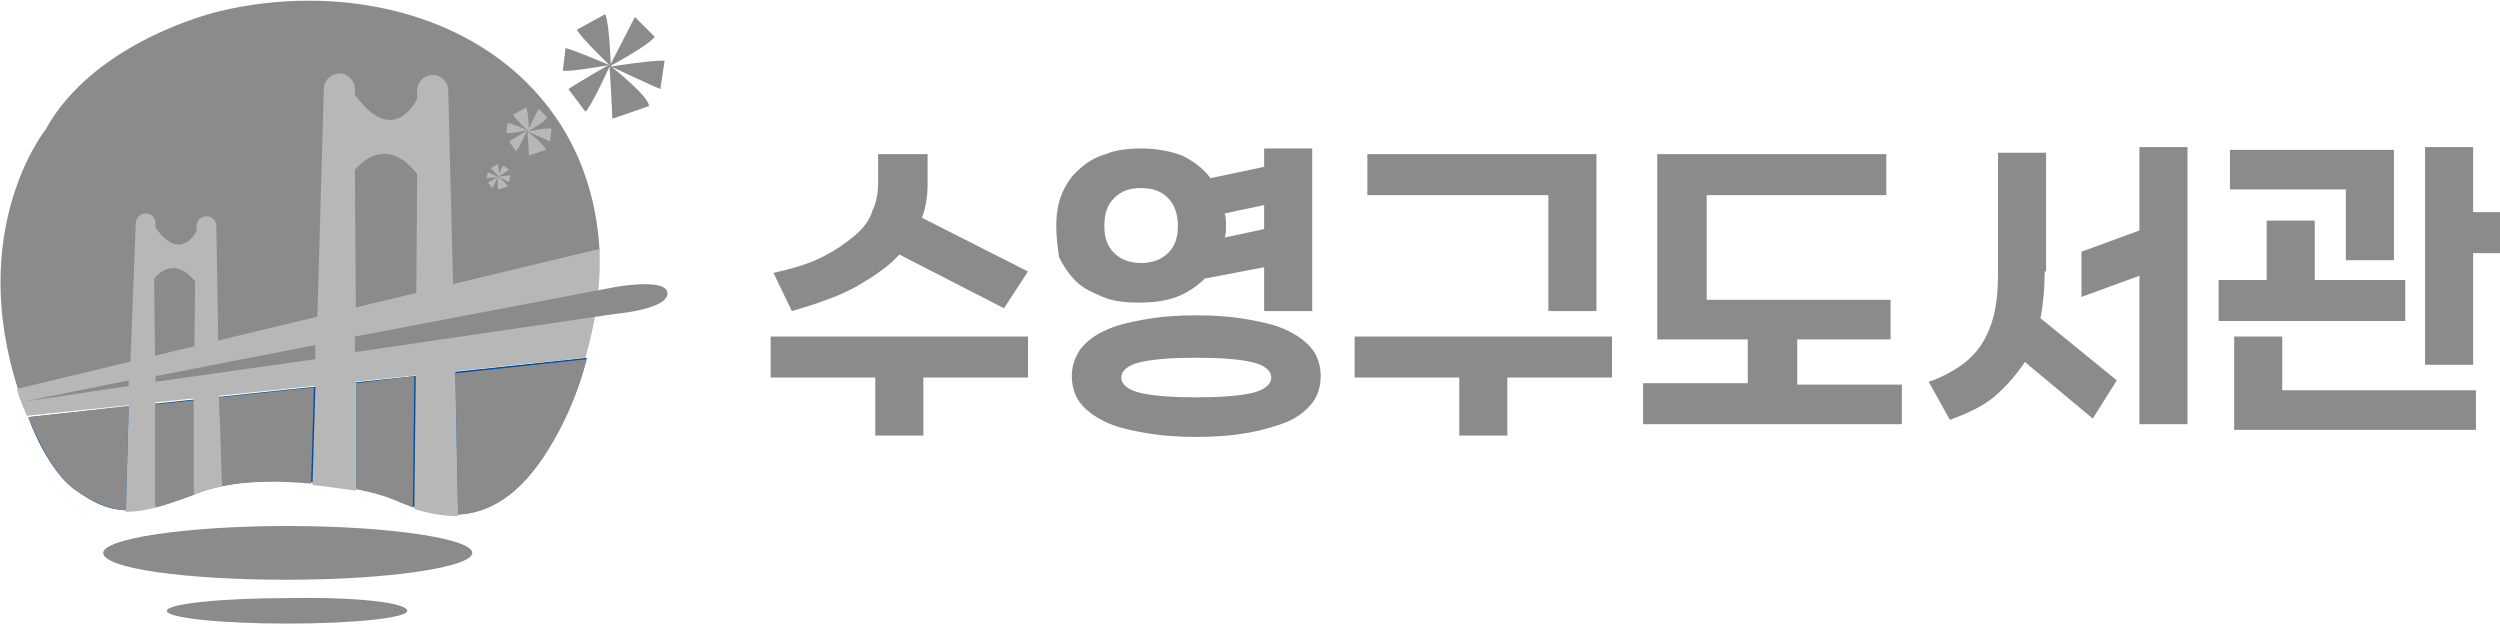 <?xml version="1.0" encoding="utf-8"?>
<!-- Generator: Adobe Illustrator 24.2.0, SVG Export Plug-In . SVG Version: 6.00 Build 0)  -->
<svg version="1.1" id="레이어_1" xmlns="http://www.w3.org/2000/svg" xmlns:xlink="http://www.w3.org/1999/xlink" x="0px"
	 y="0px" viewBox="0 0 176.8 44.1" style="enable-background:new 0 0 176.8 44.1;" xml:space="preserve">
<style type="text/css">
	.st0{fill:#8B8B8B;}
	.st1{fill:#004EA2;}
	.st2{fill:#B7B7B7;}
</style>
<path class="st0" d="M38.8,7.6c-5.3-6.9-15-8.8-23.3-6.8c0,0-8.8,2-12.3,8.4c0,0-5.6,7-1.9,18.4l41.1-9.9
	C42.2,14.1,41.1,10.6,38.8,7.6z"/>
<path class="st1" d="M5.4,34.7c2.3,1.6,3.8,2,8.5,0.2c4-1.6,11.2-0.8,14.2,0.5s7.2,2.3,10.8-3.9c1.1-1.8,2-3.9,2.6-6.2L2,29.5
	C2.6,31.2,3.9,33.7,5.4,34.7z"/>
<path class="st2" d="M42.4,17.6L1.2,27.5c0,0.1,0.1,0.3,0.1,0.4c0,0,0.2,0.6,0.6,1.5l39.5-4.1C42.1,22.9,42.5,20.3,42.4,17.6z"/>
<path class="st0" d="M15.5,28.1l0.1,6.3c1.9-0.4,4.2-0.4,6.4-0.2l0.2-6.8L15.5,28.1z"/>
<path class="st0" d="M11,28.6v7.3c0.8-0.2,1.6-0.5,2.7-0.9l0.1-6.7L11,28.6z"/>
<path class="st0" d="M2,29.5c0.7,1.7,1.9,4.2,3.4,5.2c1.2,0.8,2.2,1.3,3.5,1.4l0.2-7.4L2,29.5z"/>
<path class="st0" d="M32.2,26.4l0.2,10c2.1-0.1,4.4-1.3,6.5-4.8c1.1-1.8,2-3.9,2.6-6.2L32.2,26.4z"/>
<path class="st0" d="M25.2,27.1v7.5c1.1,0.2,2.1,0.5,2.8,0.8c0.4,0.2,0.8,0.3,1.2,0.5l0.1-9.3L25.2,27.1z"/>
<path class="st2" d="M32.2,26.4l-0.5-20c0-0.6-0.5-1.1-1.1-1.1s-1.1,0.5-1.1,1.1v0.5c0,0,0,0,0,0.1c-0.2,0.4-1.8,3.3-4.4-0.3l0,0
	V6.3c0-0.6-0.5-1.1-1.1-1.1s-1.1,0.5-1.1,1.1l-0.6,21.2l-0.2,6.8c1.1,0.1,2.2,0.3,3.1,0.4v-7.5L25.1,12c0.7-0.8,2.4-2.2,4.4,0.3
	l-0.1,14.5L29.3,36c1,0.3,2,0.5,3.1,0.5L32.2,26.4z"/>
<path class="st2" d="M15.5,28.1L15.3,16c0-0.4-0.3-0.7-0.7-0.7s-0.7,0.3-0.7,0.7v0.3l0,0c-0.1,0.3-1.2,2.2-2.9-0.2l0,0v-0.3
	c0-0.4-0.3-0.7-0.7-0.7s-0.7,0.3-0.7,0.7l-0.5,13l-0.2,7.4c0.6,0,1.3-0.1,2.1-0.3v-7.3l-0.1-8.9c0.5-0.6,1.6-1.4,2.9,0.2l-0.1,8.5
	l0,6.6c0.1,0,0.1,0,0.2-0.1c0.6-0.2,1.2-0.4,1.8-0.5L15.5,28.1z"/>
<path class="st0" d="M40.8,2.1c0.3,0.6,2.4,2.6,2.4,2.6S43.1,1.6,42.8,1L40.8,2.1z"/>
<path class="st0" d="M39.8,5c0.5,0.1,3.3-0.4,3.3-0.4S40.5,3.5,40,3.4L39.8,5z"/>
<path class="st0" d="M41.4,7.9c0.4-0.3,1.8-3.4,1.8-3.4s-2.6,1.5-3,1.8L41.4,7.9z"/>
<path class="st0" d="M47,4.3c-0.5-0.1-3.8,0.4-3.8,0.4s3,1.4,3.5,1.6L47,4.3z"/>
<path class="st0" d="M45.9,7.5c0-0.7-2.8-2.9-2.8-2.9s0.2,3.1,0.2,3.8L45.9,7.5z"/>
<path class="st0" d="M44.9,1.2c-0.3,0.6-1.8,3.5-1.8,3.5s2.8-1.5,3.2-2.1L44.9,1.2z"/>
<path class="st2" d="M36.3,8.1c0.1,0.3,1.1,1.2,1.1,1.2s0-1.4-0.2-1.7L36.3,8.1z"/>
<path class="st2" d="M35.8,9.4c0.2,0.1,1.5-0.2,1.5-0.2s-1.2-0.5-1.4-0.5L35.8,9.4z"/>
<path class="st2" d="M36.5,10.7c0.2-0.2,0.8-1.5,0.8-1.5S36.2,9.9,36,10L36.5,10.7z"/>
<path class="st2" d="M39,9.1c-0.2-0.1-1.7,0.2-1.7,0.2s1.4,0.6,1.6,0.7L39,9.1z"/>
<path class="st2" d="M38.6,10.6c0-0.3-1.3-1.3-1.3-1.3s0.1,1.4,0.1,1.7L38.6,10.6z"/>
<path class="st2" d="M38.1,7.7c-0.2,0.3-0.8,1.6-0.8,1.6s1.3-0.7,1.4-1L38.1,7.7z"/>
<path class="st2" d="M34.7,11.9c0.1,0.1,0.6,0.6,0.6,0.6s0-0.7-0.1-0.9L34.7,11.9z"/>
<path class="st2" d="M34.4,12.6c0.1,0,0.8-0.1,0.8-0.1s-0.6-0.3-0.7-0.3L34.4,12.6z"/>
<path class="st2" d="M34.8,13.3c0.1-0.1,0.4-0.8,0.4-0.8s-0.6,0.4-0.7,0.4L34.8,13.3z"/>
<path class="st2" d="M36.1,12.4c-0.1,0-0.9,0.1-0.9,0.1s0.7,0.3,0.8,0.4L36.1,12.4z"/>
<path class="st2" d="M35.9,13.2c0-0.2-0.7-0.7-0.7-0.7s0,0.7,0,0.9L35.9,13.2z"/>
<path class="st2" d="M35.6,11.7c-0.1,0.1-0.4,0.8-0.4,0.8s0.7-0.4,0.8-0.5L35.6,11.7z"/>
<polygon class="st0" points="11,26.6 11,27 22.3,25.4 22.3,24.4 "/>
<polygon class="st0" points="1.7,28.4 9.1,27.3 9.1,26.9 "/>
<path class="st0" d="M43.5,20.3l-18.4,3.5v1.1l18.4-2.7c0,0,3.6-0.3,3.7-1.4C47.3,19.6,43.5,20.3,43.5,20.3z"/>
<path class="st0" d="M28.8,43.2c0,0.5-3.8,0.9-8.5,0.9s-8.5-0.4-8.5-0.9s3.8-0.9,8.5-0.9C25,42.2,28.8,42.6,28.8,43.2z"/>
<path class="st0" d="M33.4,39.1c0,1-5.8,1.9-13.1,1.9c-7.2,0-13-0.8-13-1.9c0-1,5.8-1.9,13-1.9C27.6,37.2,33.4,38.1,33.4,39.1z"/>
<g>
	<path class="st0" d="M54.4,23.8h18.3v2.9h-7.4v4.1h-3.4v-4.1h-7.4V23.8z M65.6,11v2c0,0.8-0.1,1.6-0.4,2.4l7.5,3.8L71,21.8L63.6,18
		c-0.8,0.9-1.9,1.6-3.1,2.3c-1.3,0.7-2.8,1.2-4.5,1.7l-1.3-2.7c1.3-0.3,2.4-0.6,3.4-1.1c1-0.5,1.7-1,2.3-1.5s1.1-1.1,1.3-1.8
		c0.3-0.6,0.4-1.3,0.4-2v-2H65.6z"/>
	<path class="st0" d="M74.7,16c0-0.8,0.1-1.6,0.4-2.3c0.3-0.7,0.7-1.3,1.2-1.7c0.5-0.5,1.2-0.9,1.9-1.1c0.7-0.3,1.6-0.4,2.5-0.4
		c1.1,0,2.1,0.2,2.9,0.5c0.8,0.4,1.5,0.9,2,1.6l3.8-0.8v-1.3h3.4V22h-3.4v-3.1l-4.2,0.8c-0.5,0.5-1.2,1-2,1.3
		c-0.8,0.3-1.7,0.4-2.7,0.4c-0.9,0-1.8-0.1-2.5-0.4c-0.7-0.3-1.4-0.6-1.9-1.1c-0.5-0.5-0.9-1.1-1.2-1.7C74.8,17.5,74.7,16.8,74.7,16
		z M84.6,30.9c-1.4,0-2.6-0.1-3.7-0.3c-1.1-0.2-2-0.4-2.8-0.8s-1.3-0.8-1.7-1.3c-0.4-0.5-0.6-1.2-0.6-1.9c0-0.7,0.2-1.3,0.6-1.9
		c0.4-0.5,1-1,1.7-1.3c0.8-0.4,1.7-0.6,2.8-0.8c1.1-0.2,2.3-0.3,3.7-0.3s2.6,0.1,3.7,0.3c1.1,0.2,2,0.4,2.8,0.8
		c0.8,0.4,1.3,0.8,1.7,1.3c0.4,0.5,0.6,1.2,0.6,1.9c0,0.7-0.2,1.4-0.6,1.9c-0.4,0.5-1,1-1.7,1.3s-1.7,0.6-2.8,0.8S86,30.9,84.6,30.9
		z M80.7,18.6c0.7,0,1.4-0.2,1.9-0.7c0.5-0.5,0.7-1.1,0.7-1.9c0-0.8-0.2-1.5-0.7-2c-0.5-0.5-1.1-0.7-1.9-0.7s-1.4,0.2-1.9,0.7
		c-0.5,0.5-0.7,1.1-0.7,2c0,0.8,0.2,1.4,0.7,1.9C79.3,18.4,80,18.6,80.7,18.6z M84.6,28.1c1.7,0,3-0.1,3.9-0.3
		c0.9-0.2,1.4-0.6,1.4-1.1c0-0.5-0.5-0.9-1.4-1.1c-0.9-0.2-2.2-0.3-3.9-0.3s-3,0.1-3.9,0.3c-0.9,0.2-1.4,0.6-1.4,1.1
		c0,0.5,0.5,0.9,1.4,1.1C81.6,28,82.9,28.1,84.6,28.1z M86.7,16c0,0.3,0,0.6-0.1,0.8l2.8-0.6v-1.7l-2.8,0.6
		C86.7,15.3,86.7,15.6,86.7,16z"/>
	<path class="st0" d="M95.6,23.8H114v2.9h-7.4v4.1h-3.4v-4.1h-7.4V23.8z M109.4,13.8H96.7v-2.9h16.2V22h-3.4V13.8z"/>
	<path class="st0" d="M133.7,21.1V24h-6.6v3.2h7.4V30h-18.3v-2.9h7.4V24h-6.4V10.9h16.2v2.9h-12.7v7.4H133.7z"/>
	<path class="st0" d="M144.6,19.2c0,1.2-0.1,2.3-0.3,3.3l5.4,4.4l-1.7,2.7l-4.8-4c-0.6,0.9-1.3,1.7-2.1,2.4s-1.9,1.2-3.2,1.7
		l-1.5-2.7c0.9-0.3,1.6-0.7,2.2-1.1s1.1-0.9,1.5-1.5c0.4-0.6,0.7-1.3,0.9-2.1c0.2-0.8,0.3-1.8,0.3-3v-8.5h3.4V19.2z M154.7,30h-3.4
		V19.5l-4.1,1.5v-3.2l4.1-1.5v-5.9h3.4V30z"/>
	<path class="st0" d="M160.3,19.8v-4.2h3.4v4.2h6.4v2.9h-13.2v-2.9H160.3z M157.7,13.5v-2.9h11.6v7.8h-3.4v-5H157.7z M161.4,23.9
		v3.7h13.7v2.8H158v-6.6H161.4z M174.9,17.9v7.9h-3.4V10.4h3.4V15h1.9v2.9H174.9z"/>
</g>
</svg>
